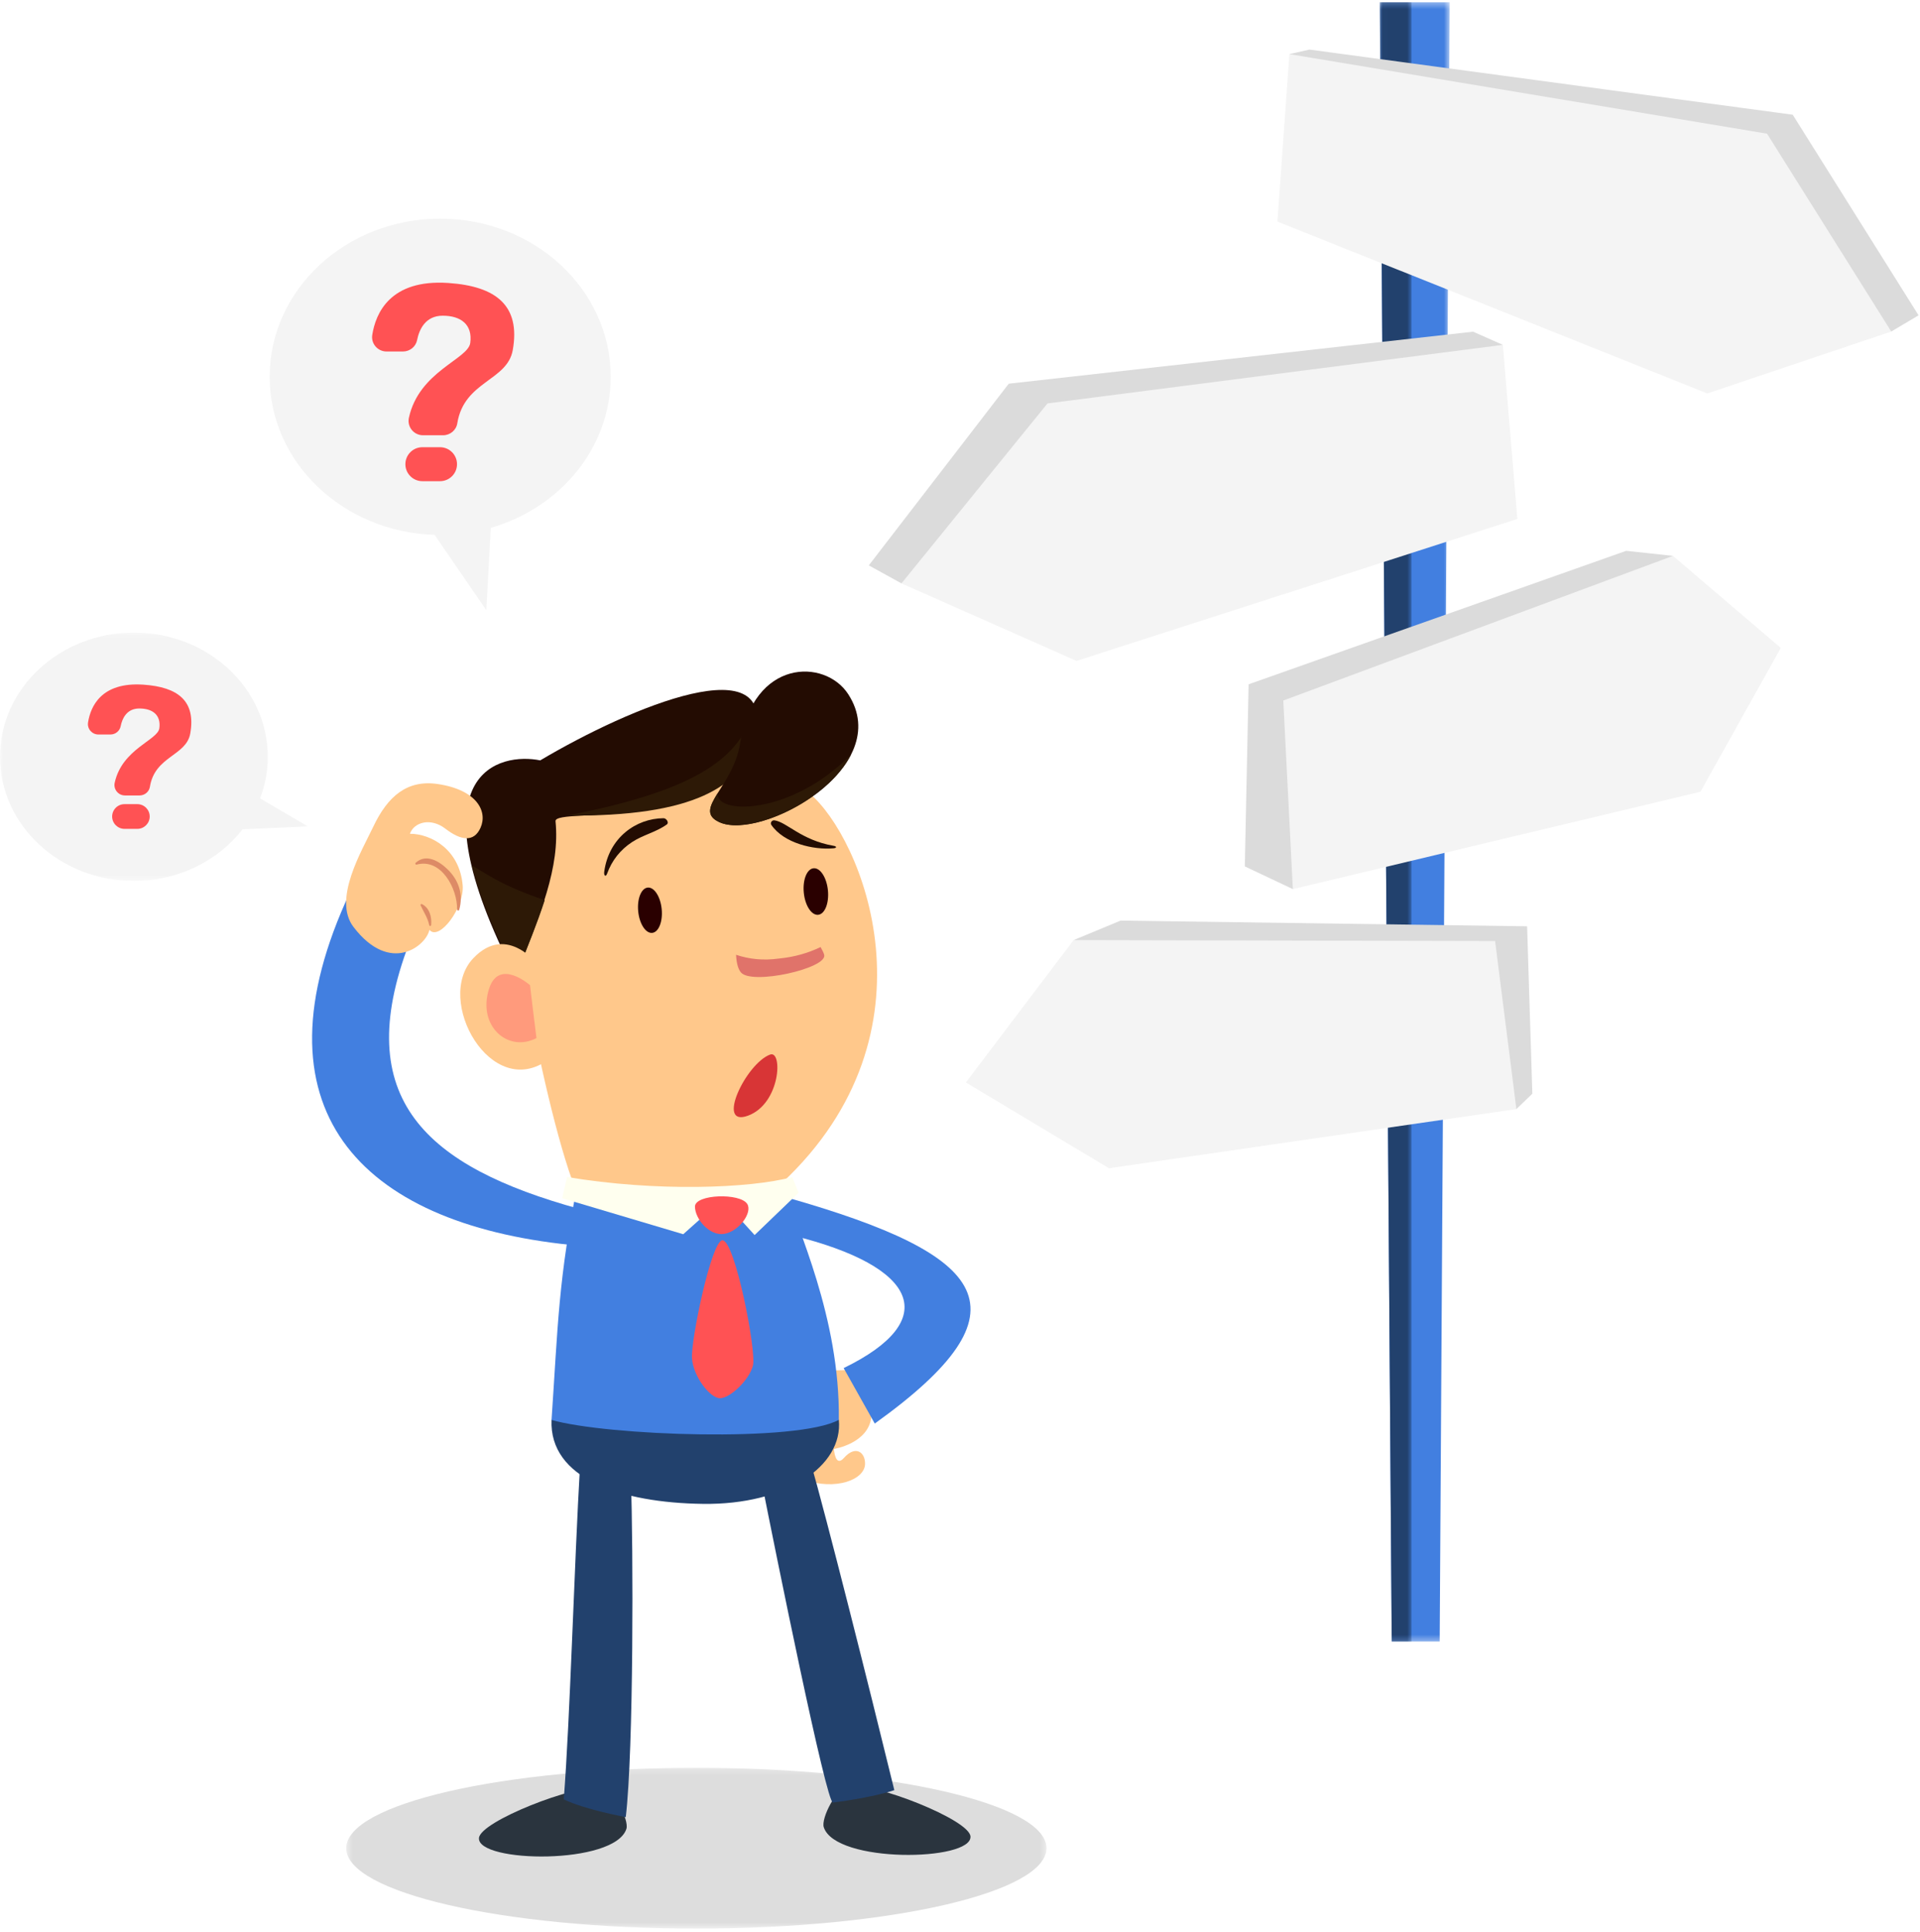 <?xml version="1.0" encoding="UTF-8"?> <svg xmlns="http://www.w3.org/2000/svg" xmlns:xlink="http://www.w3.org/1999/xlink" width="313px" height="315px" viewBox="0 0 313 315" version="1.1"><title>img_too_many_choices</title><desc>Created with Sketch.</desc><defs><polygon id="path-1" points="0.44 0.251 114.602 0.251 114.602 26.474 0.44 26.474"></polygon><path d="M5.618,0.461 C4.834,0.472 2.518,0.51 1.669,1.681 L1.669,1.681 C0.819,2.853 -0.717,9.979 1.017,12.046 L1.017,12.046 C2.75,14.111 15.167,11.405 14.576,9.287 L14.576,9.287 C13.987,7.175 8.212,0.461 5.639,0.461 L5.639,0.461 C5.632,0.461 5.625,0.461 5.618,0.461" id="path-3"></path><polygon id="path-5" points="0.027 0.364 11.423 0.364 11.423 267.647 0.027 267.647"></polygon><polygon id="path-7" points="0.027 0.364 5.198 0.364 5.198 267.647 0.027 267.647"></polygon><polygon id="path-9" points="0 0.067 50.179 0.067 50.179 40.565 0 40.565"></polygon></defs><g id="Page-1" stroke="none" stroke-width="1" fill="none" fill-rule="evenodd"><g id="FAQs---Why-Isn't-My-Website-Converting---Mobile" transform="translate(-31, -6438)"><g id="img_too_many_choices" transform="translate(31, 6438)"><g id="Group-22" transform="translate(56, 112)"><g id="Group-3" transform="translate(0, 175.977)"><mask id="mask-2" fill="white"><use xlink:href="#path-1"></use></mask><g id="Clip-2"></g><path d="M114.602,13.363 C114.602,20.604 89.046,26.475 57.521,26.475 C25.996,26.475 0.44,20.604 0.44,13.363 C0.44,6.122 25.996,0.251 57.521,0.251 C89.046,0.251 114.602,6.122 114.602,13.363" id="Fill-1" fill="#DDDDDD" mask="url(#mask-2)"></path></g><path d="M83.904,111.446 C83.904,111.446 71.329,110.804 68.7,114.68 C67.297,116.748 68.083,118.941 69.708,119.804 C70.919,123.996 72.344,128.348 74.933,129.241 C80.308,131.092 84.935,129.241 85.021,126.724 C85.086,124.832 83.502,123.534 81.572,125.715 C80.152,127.319 79.947,124.326 79.957,124.244 C79.957,124.244 85.645,123.355 86.056,118.933 C85.277,113.824 83.904,111.446 83.904,111.446" id="Fill-4" fill="#FFC88B"></path><path d="M72.318,83.256 C105.261,92.632 112.396,101.595 86.605,120.104 L81.533,111.06 C97.624,103.231 93.642,94.471 73.265,89.451 L72.318,83.256 Z" id="Fill-6" fill="#427FE0"></path><path d="M80.749,119.498 C74.571,114.355 42.028,116.58 33.913,119.517 C33.517,129.067 45.176,133.034 58.642,133.2 C72.108,133.365 81.468,127.083 80.749,119.498" id="Fill-8" fill="#22416D"></path><path d="M33.913,119.517 C42.991,122.1 73.965,123.205 80.749,119.499 C80.942,102.722 73.878,88.222 71.94,81.589 C63.104,78.723 43.47,76.471 38.297,80.439 C34.997,96.217 34.936,104.614 33.913,119.517" id="Fill-10" fill="#427FE0"></path><path d="M82.433,179.169 C86.602,178.658 102.021,184.685 102.208,187.421 C102.485,191.491 80.176,191.855 78.289,185.911 C77.835,184.482 80.324,179.428 82.433,179.169" id="Fill-12" fill="#2A343E"></path><path d="M38.229,82.888 C51.061,84.142 64.746,82.75 71.424,80.926 C97.869,56.195 84.404,24.375 75.98,17.379 C67.556,10.384 29.718,15.897 27.412,22.275 C25.106,28.653 32.909,70.574 38.229,82.888" id="Fill-14" fill="#FFC88B"></path><path d="M34.561,21.897 C34.317,19.444 62.532,24.223 66.935,8.591 C71.338,-7.041 46.778,3.251 32.068,11.976 C25.703,10.67 10.716,13.479 28.05,47.228 C32.179,36.855 35.307,29.397 34.561,21.897" id="Fill-16" fill="#230C02"></path><path d="M75.037,33.558 C75.245,35.652 76.294,37.261 77.379,37.152 C78.465,37.042 79.176,35.256 78.968,33.161 C78.759,31.067 77.711,29.458 76.625,29.567 C75.539,29.676 74.828,31.463 75.037,33.558" id="Fill-18" fill="#2A0000"></path><path d="M48.041,36.602 C48.244,38.641 49.265,40.207 50.322,40.101 C51.379,39.994 52.071,38.255 51.868,36.216 C51.665,34.178 50.644,32.611 49.588,32.717 C48.531,32.824 47.838,34.563 48.041,36.602" id="Fill-20" fill="#2A0000"></path></g><g id="Group-25" transform="translate(120, 147)"><mask id="mask-4" fill="white"><use xlink:href="#path-3"></use></mask><g id="Clip-24"></g><path d="M5.618,0.461 C4.834,0.472 2.518,0.51 1.669,1.681 L1.669,1.681 C0.819,2.853 -0.717,9.979 1.017,12.046 L1.017,12.046 C2.75,14.111 15.167,11.405 14.576,9.287 L14.576,9.287 C13.987,7.175 8.212,0.461 5.639,0.461 L5.639,0.461 C5.632,0.461 5.625,0.461 5.618,0.461" id="Fill-23" mask="url(#mask-4)"></path></g><g id="Group-101"><path d="M79.669,142.75 C82.121,144.198 84.69,145.306 87.37,146.268 C87.844,146.439 88.321,146.608 88.799,146.777 C87.609,150.456 85.979,154.447 84.154,159 C80.363,151.67 78.111,145.805 76.973,141.124 C77.861,141.676 78.762,142.214 79.669,142.75" id="Fill-26" fill="#2D1906"></path><path d="M87.945,157.584 C87.945,157.584 82.718,150.363 77.151,156.241 C70.713,163.041 80.11,179.7 89.458,172.716 C88.679,166.68 87.945,157.584 87.945,157.584" id="Fill-28" fill="#FFC88B"></path><path d="M86.409,160.635 C86.409,160.635 81.328,156.125 79.714,161.249 C77.81,167.29 82.809,171.675 87.454,169.257 C87.018,165.88 86.409,160.635 86.409,160.635" id="Fill-30" fill="#FF9A7C"></path><path d="M123.342,114.987 C123.899,116.261 123.909,118.047 123.228,120.448 C121.01,128.265 113.005,133.183 92.45,132.973 C116.215,128.326 120.726,122.538 123.342,114.987" id="Fill-32" fill="#2D1906"></path><path d="M138.268,113.168 C134.474,107.334 122.762,107.374 120.637,121.243 C119.559,128.275 112.832,131.981 117.247,134.041 C124.024,137.203 146.076,125.172 138.268,113.168" id="Fill-34" fill="#230C02"></path><path d="M138.757,122.997 C134.843,130.754 122.11,136.31 117.247,134.042 C114.956,132.973 115.666,131.46 117.029,129.27 C116.403,132.869 128.973,133.036 138.757,122.997" id="Fill-36" fill="#2D1906"></path><path d="M126.912,156.291 L127.17,156.265 C129.514,156.023 131.714,155.401 133.772,154.414 C134.065,154.915 134.271,155.35 134.359,155.677 C134.951,157.872 122.511,160.675 120.774,158.535 C120.277,157.922 120.049,156.879 119.996,155.675 C122.211,156.416 124.516,156.623 126.912,156.291" id="Fill-38" fill="#E0736A"></path><path d="M135.893,137.904 C130.59,136.984 128.266,134.025 126.248,133.753 C125.817,133.695 125.521,134.17 125.748,134.502 C127.774,137.465 132.612,138.618 135.89,138.311 C136.433,138.26 136.431,137.997 135.893,137.904" id="Fill-40" fill="#230C02"></path><path d="M125.534,171.946 C127.624,171.163 127.283,179.926 121.947,181.902 C116.612,183.879 121.582,173.424 125.534,171.946" id="Fill-42" fill="#D83536"></path><path d="M108.167,133.407 C103.676,133.436 99.241,136.597 98.501,142.139 C98.419,142.755 98.74,143.073 98.972,142.439 C99.764,140.274 101.117,138.562 103.046,137.292 C104.827,136.119 107.004,135.668 108.713,134.418 C109.107,134.13 108.642,133.404 108.167,133.407" id="Fill-44" fill="#230C02"></path><path d="M132.086,238.183 C134.823,247.78 141.46,274.136 145.794,291.873 C142.103,293.129 135.797,293.897 135.797,293.897 C134.733,294.175 126.452,253.153 124.079,241.167 C127.415,238.666 132.086,238.183 132.086,238.183" id="Fill-46" fill="#22416D"></path><path d="M97.952,291.455 C93.762,290.944 78.268,296.958 78.081,299.688 C77.802,303.749 100.22,304.112 102.116,298.182 C102.572,296.756 100.071,291.712 97.952,291.455" id="Fill-48" fill="#2A343E"></path><path d="M94.584,238.481 C93.581,255.709 92.945,280.128 91.904,293.368 C95.223,295.027 102.013,296.272 102.013,296.272 C103.302,285.347 103.253,252.296 102.849,241.15 C99.512,238.649 94.584,238.481 94.584,238.481" id="Fill-50" fill="#22416D"></path><path d="M129.152,191.918 C122.236,193.777 106.917,194.338 92.442,191.904 L91.65,195.361 L111.382,201.234 L117.74,195.555 L123.017,201.369 L130.186,194.474 L129.152,191.918 Z" id="Fill-52" fill="#FFFFEF"></path><path d="M121.829,196.319 C120.706,194.457 113.294,194.701 113.294,196.724 C113.294,198.747 115.684,201.578 118.073,201.174 C120.463,200.77 122.682,197.735 121.829,196.319" id="Fill-54" fill="#FF5254"></path><path d="M117.777,202.221 C119.804,202.221 123.342,220.275 122.746,222.643 C122.149,225.011 119.016,227.971 117.379,227.971 C115.742,227.971 113.006,224.419 112.808,221.459 C112.609,218.5 115.988,202.221 117.777,202.221" id="Fill-56" fill="#FF5254"></path><path d="M94.451,197.108 C69.484,190.229 57.054,179.169 66.684,153.841 L57.054,145.482 C40.582,180.689 58.575,199.432 93.039,202.978 L94.451,197.108 Z" id="Fill-58" fill="#427FE0"></path><path d="M57.634,151.146 C54.197,146.644 58.996,138.711 60.851,134.791 C63.232,129.757 66.426,127.104 71.357,127.832 C77.724,128.774 79.529,132.269 78.341,134.952 C77.259,137.394 75.101,137.036 72.634,135.133 C70.168,133.23 67.475,134.08 66.826,135.94 C70.254,135.946 74.923,138.481 75.425,144.349 C75.73,147.92 71.605,153.517 70,151.607 C69.499,154.18 63.622,158.989 57.634,151.146" id="Fill-60" fill="#FFC88B"></path><path d="M68.798,147.414 C70.044,148.052 70.413,149.537 70.284,150.834 C70.267,151.004 70.016,151.034 69.98,150.858 C69.739,149.675 69.066,148.692 68.567,147.618 C68.496,147.466 68.662,147.344 68.798,147.414" id="Fill-62" fill="#DD8B66"></path><path d="M73.006,141.78 C74.817,143.558 75.553,145.878 74.862,148.336 C74.806,148.536 74.508,148.47 74.513,148.272 C74.593,144.966 71.957,139.854 67.912,140.972 C67.739,141.02 67.641,140.784 67.762,140.674 C69.481,139.113 71.62,140.42 73.006,141.78" id="Fill-64" fill="#DD8B66"></path><g id="Group-68" transform="translate(224.904, 0)"><mask id="mask-6" fill="white"><use xlink:href="#path-5"></use></mask><g id="Clip-67"></g><polygon id="Fill-66" fill="#427FE0" mask="url(#mask-6)" points="1.98 267.647 9.795 267.647 11.423 0.364 0.027 0.364"></polygon></g><g id="Group-71" transform="translate(224.904, 0)"><mask id="mask-8" fill="white"><use xlink:href="#path-7"></use></mask><g id="Clip-70"></g><polygon id="Fill-69" fill="#22416D" mask="url(#mask-8)" points="1.98 267.647 5.198 267.647 5.198 0.364 0.027 0.364"></polygon></g><polygon id="Fill-72" fill="#DBDBDB" points="141.632 92.182 146.959 95.119 244.996 56.229 240.147 54.08 164.448 62.558"></polygon><polygon id="Fill-74" fill="#F4F4F4" points="146.959 95.119 175.497 107.757 247.362 84.61 244.996 56.229 170.764 65.777"></polygon><polygon id="Fill-76" fill="#DBDBDB" points="272.733 90.631 265.097 89.811 203.55 111.571 202.93 141.263 210.764 144.966"></polygon><polygon id="Fill-78" fill="#F4F4F4" points="290.304 105.641 272.733 90.631 209.203 114.217 210.764 144.966 277.207 129.09"></polygon><polygon id="Fill-80" fill="#DBDBDB" points="175.018 153.279 182.676 150.1 248.95 151.028 249.803 178.327 247.202 180.83"></polygon><polygon id="Fill-82" fill="#F4F4F4" points="157.46 176.488 175.018 153.279 243.73 153.43 247.203 180.83 180.78 190.472"></polygon><polygon id="Fill-84" fill="#DBDBDB" points="312.767 51.413 308.314 54.054 210.199 8.825 213.465 8.083 292.252 18.706"></polygon><polygon id="Fill-86" fill="#F4F4F4" points="308.315 54.054 278.324 64.153 208.245 36.123 210.199 8.825 288.065 21.795"></polygon><path d="M99.553,61.435 C99.553,47.194 87.109,35.65 71.758,35.65 C56.408,35.65 43.964,47.194 43.964,61.435 C43.964,75.39 55.916,86.748 70.841,87.198 L79.277,99.484 L80.009,86.064 C91.331,82.803 99.553,73.01 99.553,61.435" id="Fill-88" fill="#F4F4F4"></path><path d="M63.009,57.309 L65.697,57.309 C66.804,57.309 67.777,56.54 67.993,55.456 C68.335,53.747 69.326,51.474 72.175,51.474 C75.12,51.474 77.07,52.908 76.66,55.922 C76.298,58.578 68.299,60.542 66.657,68.128 C66.341,69.588 67.461,70.967 68.956,70.967 L72.235,70.967 C73.376,70.967 74.367,70.15 74.548,69.024 C75.656,62.113 82.691,62.133 83.59,57.082 C84.873,49.866 80.936,46.665 73.067,46.136 C63.58,45.499 61.232,51.108 60.685,54.614 C60.463,56.032 61.573,57.309 63.009,57.309" id="Fill-90" fill="#FF5254"></path><path d="M71.731,78.455 L68.857,78.455 C67.327,78.455 66.086,77.215 66.086,75.685 C66.086,74.156 67.327,72.916 68.857,72.916 L71.731,72.916 C73.262,72.916 74.502,74.156 74.502,75.685 C74.502,77.215 73.262,78.455 71.731,78.455" id="Fill-92" fill="#FF5254"></path><g id="Group-96" transform="translate(0, 103.072)"><mask id="mask-10" fill="white"><use xlink:href="#path-9"></use></mask><g id="Clip-95"></g><path d="M50.179,31.662 L42.395,27.101 C43.208,24.98 43.655,22.697 43.655,20.316 C43.655,9.133 33.883,0.067 21.827,0.067 C9.772,0.067 -0,9.133 -0,20.316 C-0,31.499 9.772,40.565 21.827,40.565 C29.126,40.565 35.583,37.239 39.547,32.134 L50.179,31.662 Z" id="Fill-94" fill="#F4F4F4" mask="url(#mask-10)"></path></g><path d="M16.043,119.759 L17.999,119.759 C18.804,119.759 19.511,119.2 19.67,118.411 C19.918,117.168 20.639,115.515 22.712,115.515 C24.854,115.515 26.273,116.557 25.975,118.75 C25.711,120.682 19.891,122.111 18.697,127.63 C18.467,128.692 19.282,129.695 20.37,129.695 L22.755,129.695 C23.585,129.695 24.306,129.101 24.438,128.282 C25.244,123.254 30.362,123.268 31.016,119.594 C31.949,114.344 29.085,112.016 23.36,111.631 C16.459,111.168 14.751,115.248 14.353,117.798 C14.191,118.831 14.998,119.759 16.043,119.759" id="Fill-97" fill="#FF5254"></path><path d="M22.389,135.142 L20.298,135.142 C19.185,135.142 18.282,134.241 18.282,133.127 C18.282,132.015 19.185,131.113 20.298,131.113 L22.389,131.113 C23.502,131.113 24.404,132.015 24.404,133.127 C24.404,134.241 23.502,135.142 22.389,135.142" id="Fill-99" fill="#FF5254"></path></g></g></g></g></svg> 